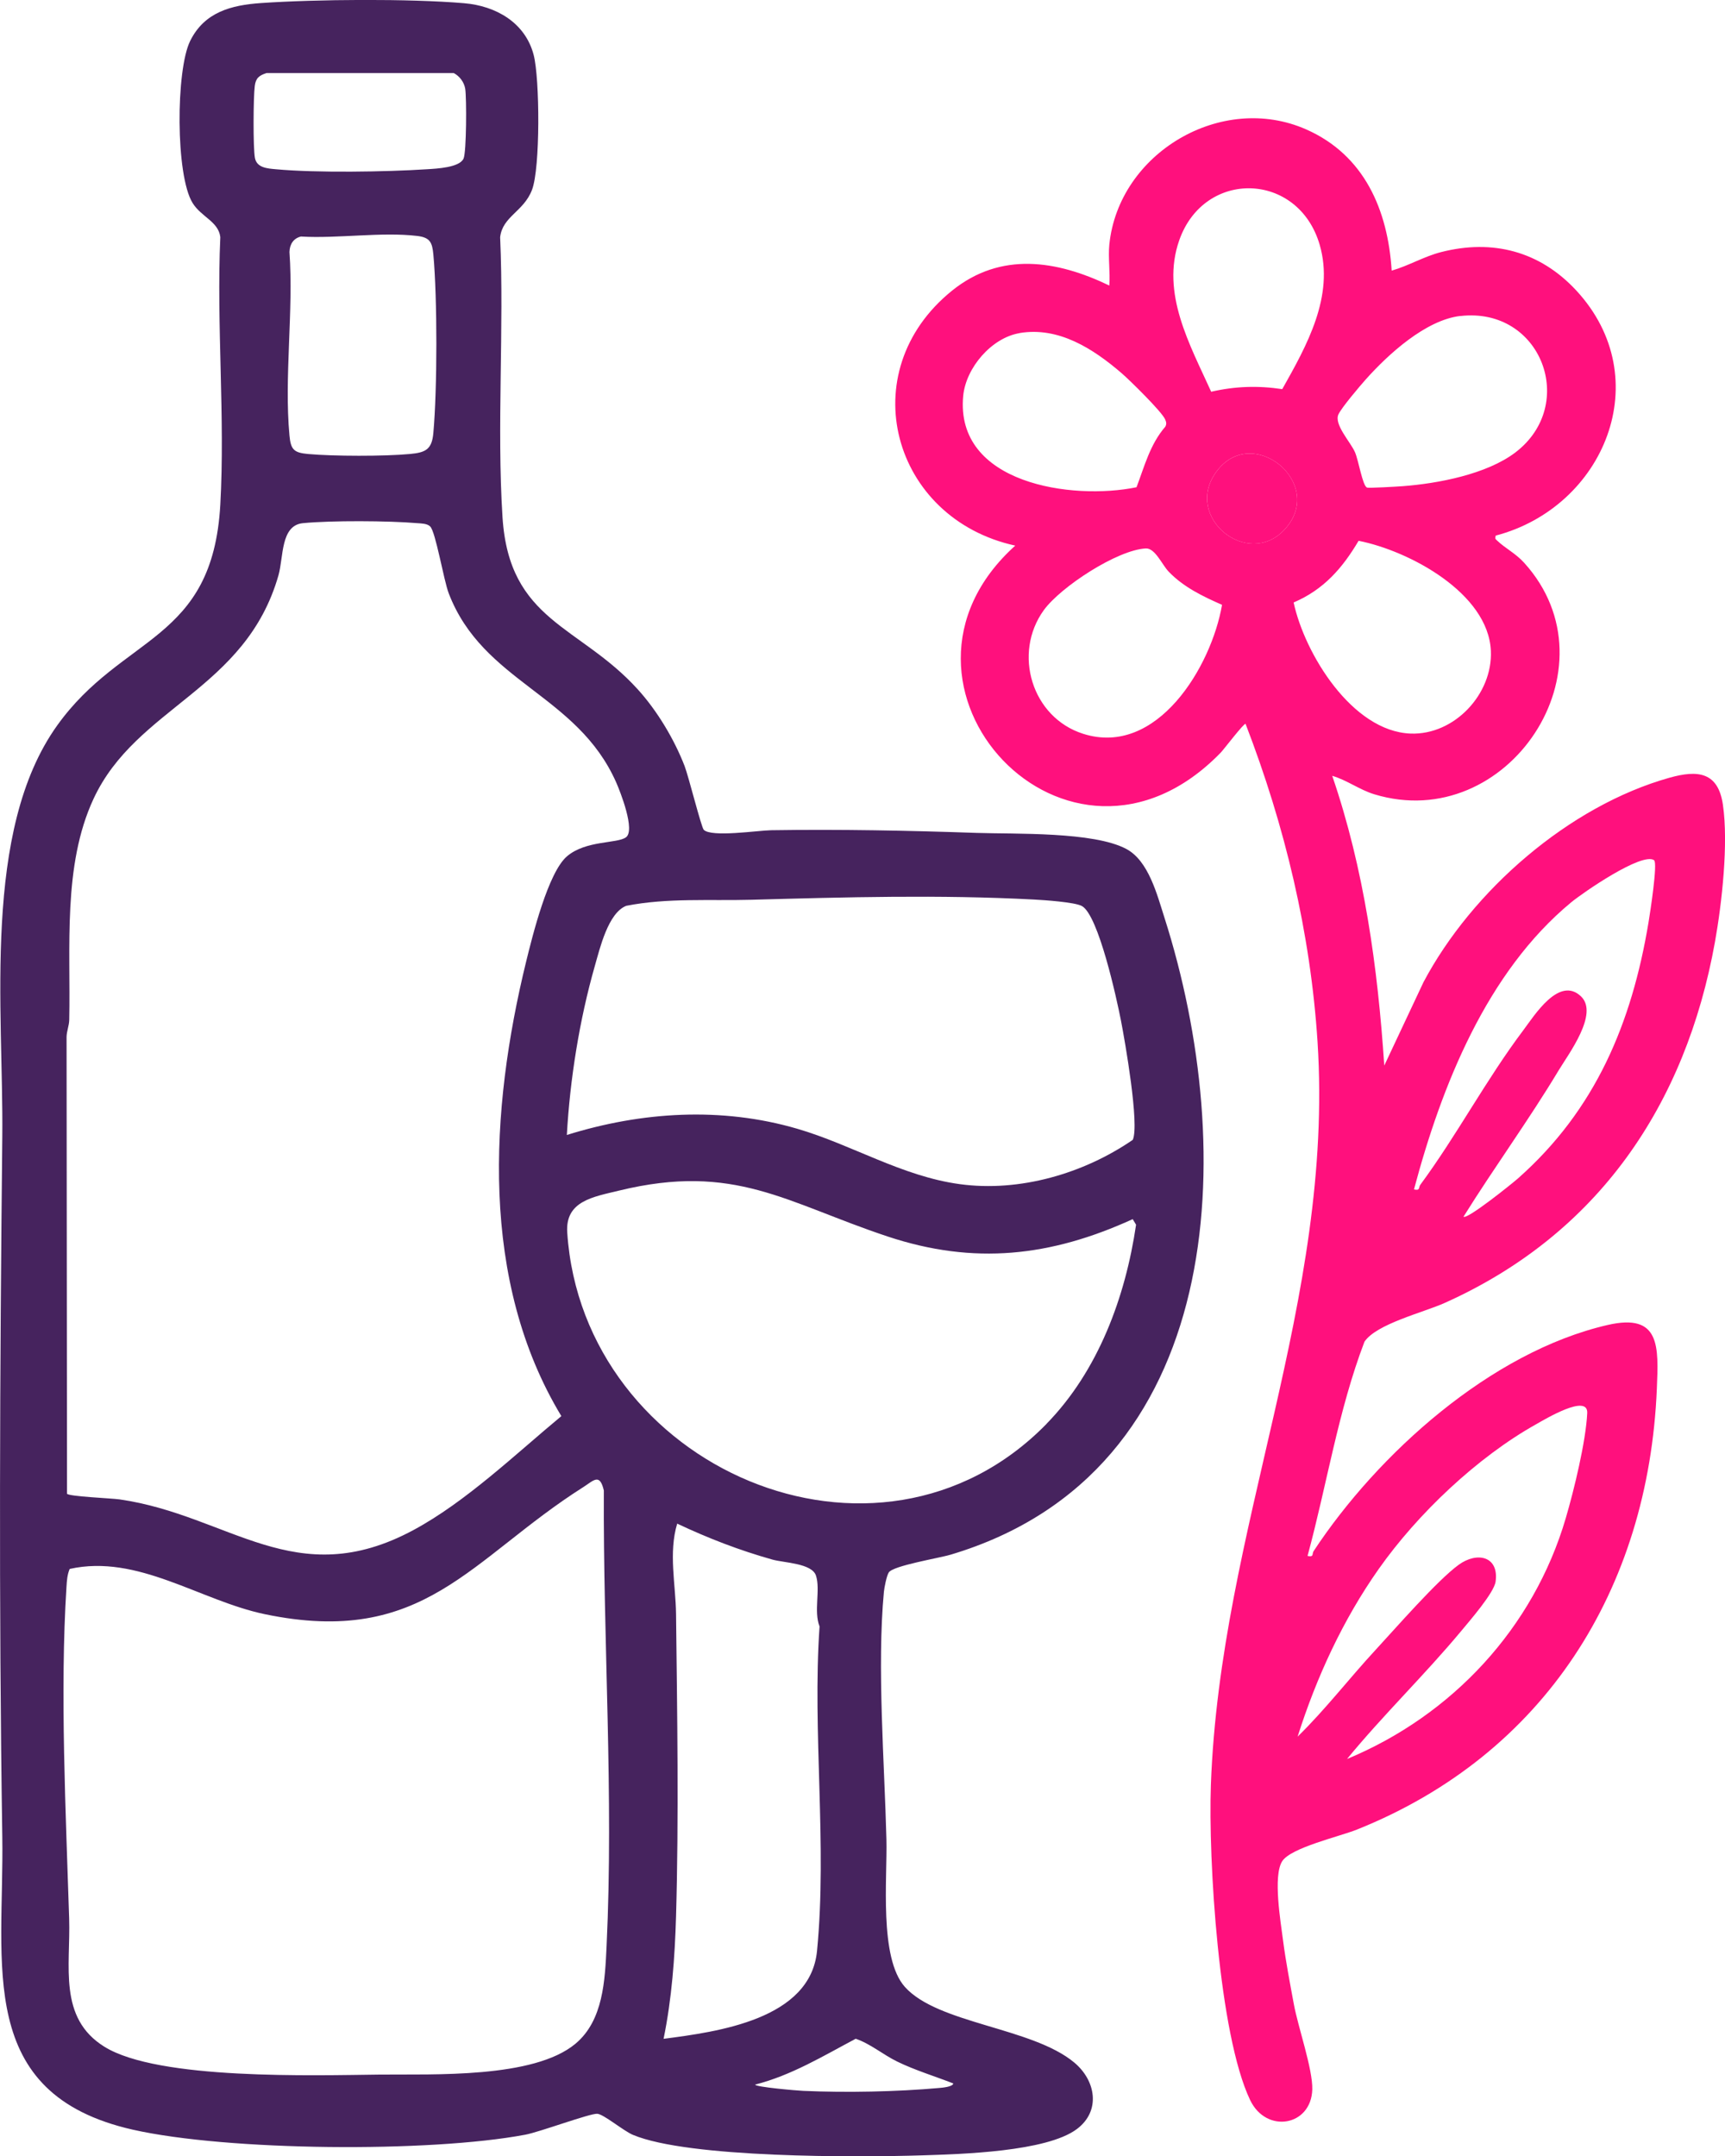 <?xml version="1.0" encoding="UTF-8"?>
<svg id="Vrstva_1" xmlns="http://www.w3.org/2000/svg" version="1.1" viewBox="0 0 225.74 282.21">
  <!-- Generator: Adobe Illustrator 29.1.0, SVG Export Plug-In . SVG Version: 2.1.0 Build 142)  -->
  <defs>
    <style>
      .st0 {
        fill: #ff107d;
      }

      .st1 {
        fill: #46235e;
      }
    </style>
  </defs>
  <path class="st1" d="M92.09,108.6c1.02,1.02,7.06.09,8.82.06,8.97-.14,17.98.04,26.9.35,5.03.17,15.32-.19,19.6,2.11,2.9,1.56,4.01,5.97,4.97,8.97,9.72,30.43,8.28,72.54-27.96,83.38-1.53.46-7.57,1.44-8.12,2.34-.28.46-.57,1.93-.63,2.53-.92,9.76.08,22.45.33,32.4.13,5.06-.98,15.49,2.41,19.3,4.32,4.85,16.66,5.29,22.18,9.91,2.8,2.34,3.51,6.32.33,8.7-3.98,2.98-15.16,3.28-20.22,3.44-8.55.27-30.58.37-37.87-2.68-1.24-.52-3.81-2.69-4.66-2.76-.93-.08-7.55,2.39-9.44,2.74-12.53,2.36-38.94,2.14-51.35-.66C-3.34,274.04.56,257.12.3,240.41c-.47-30.54-.32-61.16,0-91.7.17-16.46-2.69-39.97,7.18-53.76,8.55-11.95,20.33-10.88,21.35-28.89.64-11.46-.51-23.51,0-35.03-.24-2.04-2.51-2.64-3.63-4.47-2.24-3.62-2.19-17.39-.32-21.19S30.27.67,34.15.4c7.27-.5,19.38-.59,26.59.02,4.15.35,8,2.53,9.1,6.78.8,3.09.88,14.78-.22,17.65s-3.86,3.46-4.17,6.2c.53,11.98-.45,24.75.31,36.64.87,13.67,10.07,14.12,17.68,22.51,2.54,2.79,4.79,6.54,6.15,10.06.52,1.35,2.18,8.01,2.51,8.35h-.01ZM34.88,9.56c-.98.32-1.41.66-1.54,1.7-.19,1.44-.23,8.1.02,9.41s1.66,1.38,2.73,1.48c5.25.49,14.45.35,19.8,0,1.28-.08,4.24-.22,4.77-1.39.39-.84.41-7.94.22-9.14-.14-.86-.73-1.66-1.51-2.06h-24.5,0ZM39.41,30.95c-1.01.23-1.5,1.02-1.53,2.03.55,7.73-.71,16.39,0,24.01.17,1.86.58,2.26,2.43,2.43,3.32.3,10,.31,13.32,0,2.07-.19,2.89-.59,3.08-2.75.52-5.78.53-17.59,0-23.37-.15-1.59-.44-2.22-2.12-2.42-4.64-.55-10.41.36-15.17.08h0ZM56.28,68.89c-.4-.38-1.15-.38-1.69-.42-3.75-.32-11.22-.36-14.94,0-2.95.28-2.53,4.43-3.21,6.83-4.3,15.04-18.61,17.18-24.21,29.27-4.05,8.73-2.97,19.5-3.17,28.92-.02.77-.34,1.48-.35,2.24l.06,59.77c.23.36,5.82.59,6.88.74,14.39,2.07,23.01,12.33,38.46,4.01,6.87-3.7,13.35-9.93,19.35-14.91-10.7-17.71-9.36-40.04-4.61-59.48.82-3.34,2.87-11.66,5.34-13.78s6.56-1.65,7.72-2.49c1.26-.9-.73-5.96-1.27-7.18-5.12-11.58-17.43-13.05-21.92-24.76-.67-1.76-1.71-8.07-2.43-8.75h-.01ZM74.19,148.54c9.79-3.05,20.22-3.71,30.14-.81,7.14,2.08,13.68,6.22,21.27,7.25,7.84,1.07,16.23-1.39,22.64-5.8.89-1.98-1.01-12.85-1.55-15.62s-2.93-13.78-5.11-14.98c-.93-.51-4.94-.78-6.28-.85-12.25-.65-24.71-.31-36.95.03-5.46.15-10.98-.27-16.39.79-2.38.92-3.46,5.58-4.12,7.88-2.01,7.04-3.25,14.82-3.66,22.11h.01ZM136.95,186.35c6.77-6.93,10.33-16.6,11.72-26.06l-.44-.73c-10.73,4.9-20.75,6.03-32.07,2.27-13.27-4.41-20-9.7-35.17-6-3.36.82-7.03,1.35-6.76,5.47,2.02,30.75,40.62,47.67,62.73,25.05h0ZM9.12,205.34c-.32.75-.37,1.53-.42,2.34-.87,13.59-.08,29.73.35,43.43.2,6.18-1.48,12.99,4.62,16.77,7.05,4.37,27.34,3.74,36.04,3.64,7-.07,20.13.53,25.6-4.04,3.65-3.05,3.86-8.33,4.07-12.78.94-19.76-.46-39.87-.36-59.63-.54-2.31-1.32-1.31-2.67-.45-14.84,9.41-20.83,21-41.71,16.64-8.46-1.77-16.6-7.9-25.52-5.92h0ZM86.83,266.84c7.1-.92,19.22-2.54,20.09-11.51,1.35-13.91-.63-28.58.33-42.46-.79-2,.14-4.8-.47-6.66-.53-1.62-4.2-1.67-5.69-2.09-4.31-1.21-8.43-2.8-12.47-4.71-1.15,3.82-.2,7.94-.15,11.82.15,13,.37,26.61,0,39.58-.16,5.37-.55,10.75-1.63,16.02h0ZM124.75,272.68c-2.37-.93-5.07-1.75-7.35-2.87-1.88-.92-3.48-2.32-5.42-2.98-4.28,2.27-8.41,4.79-13.16,6,0,.32,5.54.79,6.31.82,5.62.25,12.2.12,17.8-.38.35-.03,1.79-.15,1.82-.6h0Z"/>
  <path class="st0" d="M145.17,32.02c1.21-11.99,14.68-19.98,25.77-15.08,7.6,3.36,10.68,10.53,11.18,18.48,2.23-.64,4.21-1.85,6.48-2.43,6.74-1.72,12.91-.11,17.67,5.02,10.68,11.53,3.66,28.37-10.54,32.09-.09.45-.06.41.21.67,1.05,1,2.4,1.65,3.52,2.89,12.41,13.71-2.14,35.6-19.6,30.3-1.93-.58-3.59-1.86-5.52-2.42,4.18,12.18,5.96,25.09,6.81,37.92l5.13-10.91c6.34-11.97,19.04-23.08,32.22-26.77,3.66-1.02,6.35-.77,6.97,3.57.73,5.06-.13,12.82-1.04,17.91-3.84,21.4-15.34,38.29-35.38,47.27-2.82,1.26-8.92,2.74-10.49,5.07-3.44,9.02-4.92,18.72-7.45,28.04.88.19.55-.27.8-.64,8.4-12.74,23.19-26.07,38.48-29.59,6.91-1.59,6.66,2.82,6.43,8.37-1.1,26.24-14.7,47.84-39.24,57.67-2.33.93-8.66,2.37-9.79,4.15-1.22,1.93-.2,7.91.12,10.4.35,2.7.91,5.62,1.41,8.32.55,2.99,2.48,8.48,2.41,11.15-.14,4.8-6.01,5.82-8.13,1.39-4.11-8.6-5.49-31.49-5.14-41.24,1.22-33.66,16.14-63.21,13.96-97.24-.92-14.3-4.28-28.32-9.42-41.64-.19-.15-2.88,3.38-3.23,3.74-19.97,20.62-47.12-8.87-26.91-27.07-16.11-3.52-21.46-22.74-8.26-33.38,6.37-5.13,13.69-3.97,20.57-.66.13-1.73-.17-3.65,0-5.35h0ZM167.8,50.93c3.2-5.68,6.85-12.17,4.9-18.89-2.79-9.59-15.11-9.93-18.38-.59-2.43,6.93,1.4,13.67,4.18,19.82,3.13-.72,6.1-.82,9.3-.34h0ZM191.12,41.35c-4.54.52-9.46,5.02-12.41,8.33-.78.88-3.16,3.68-3.56,4.56-.6,1.32,1.59,3.61,2.17,4.95.47,1.08.98,4.34,1.56,4.62.21.1,4.04-.13,4.69-.18,4.63-.35,10.97-1.56,14.72-4.4,8.24-6.25,3.42-19.08-7.17-17.87h0ZM133.42,43.6c-3.68.62-7.01,4.54-7.37,8.19-1.11,11.55,14.27,13.71,22.68,11.98,1.03-2.71,1.77-5.63,3.77-7.93.19-.36.12-.61-.03-.96-.45-1.02-4.61-5.1-5.67-6.02-3.73-3.21-8.24-6.13-13.38-5.27h0ZM168.07,69.34c5.63-6.01-4.27-14.13-8.96-7.51-4.2,5.92,4.17,12.62,8.96,7.51ZM177.79,70.78c-2.12,3.59-4.58,6.4-8.5,8.07,1.43,6.68,7.64,16.87,15.31,17.16,5.74.21,10.76-5.19,10.5-10.84-.35-7.57-10.71-13.09-17.31-14.39ZM149.96,71.78c-3.73.17-11.15,5.03-13.36,8.07-4.1,5.66-1.58,14.06,5.15,16.19,9.66,3.07,16.78-8.79,18.17-16.88-2.51-1.1-5.06-2.33-6.99-4.35-.87-.91-1.76-3.08-2.98-3.03h.01ZM216.46,112.58c-1.61-1.08-9.32,4.26-10.83,5.5-11.07,9.14-16.99,24.05-20.59,37.59.84.2.57-.25.83-.61,4.8-6.51,8.61-13.76,13.48-20.23,1.41-1.87,4.68-7.17,7.55-4.42,2.35,2.26-1.62,7.51-2.93,9.68-3.91,6.51-8.43,12.7-12.45,19.15.48.4,6.37-4.34,7.14-5.02,10.14-8.98,14.87-20.29,17.07-33.49.19-1.14,1.23-7.81.73-8.14h0ZM176.29,230.21c13.75-5.71,24.4-17.15,28.61-31.51,1.08-3.67,2.63-10.03,2.81-13.75.13-2.61-5.54.81-6.68,1.45-7.73,4.33-15.52,11.73-20.6,18.94-4.7,6.67-8.16,14.2-10.62,21.95,3.64-3.56,6.75-7.62,10.2-11.35,2.6-2.81,8.1-9.13,10.89-11.15,2.4-1.74,5.28-1.12,4.82,2.21-.2,1.47-3.43,5.17-4.53,6.5-4.75,5.71-10.18,10.95-14.9,16.7h0Z"/>
  <path class="st0" d="M168.07,69.34c-4.79,5.12-13.16-1.59-8.96-7.51,4.7-6.62,14.59,1.5,8.96,7.51Z"/>
</svg>